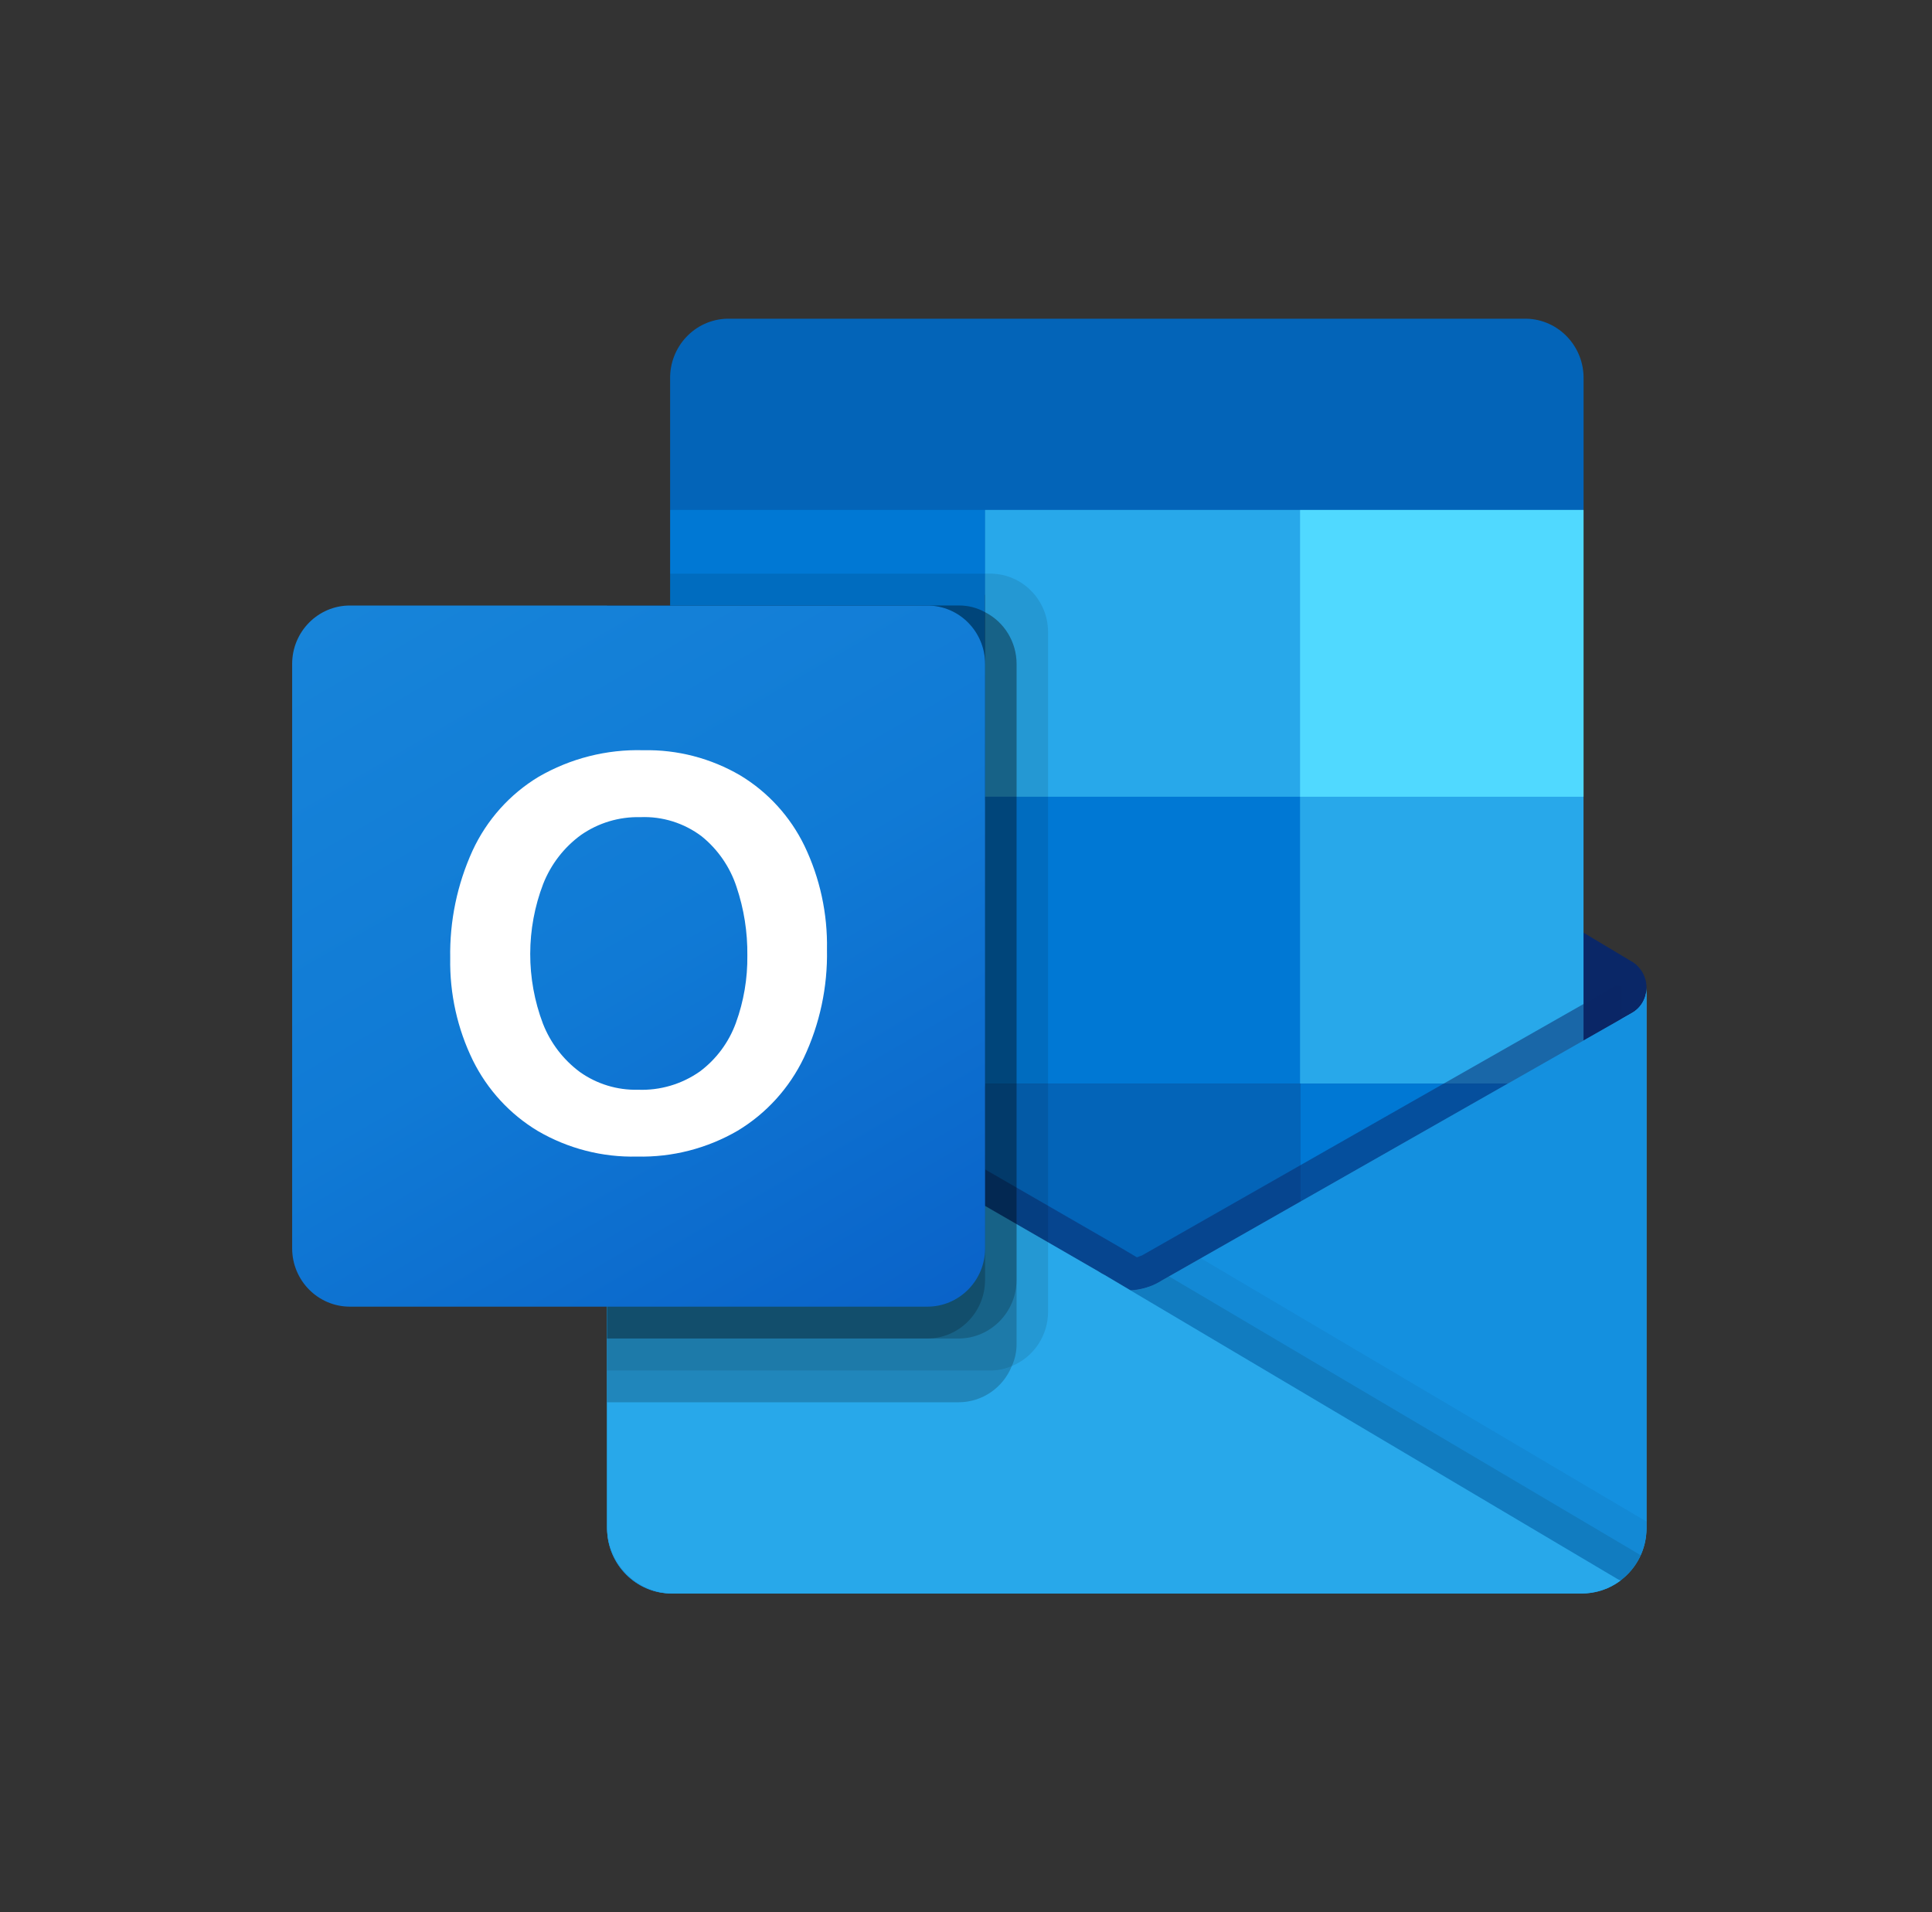 <svg width="97" height="96" viewBox="0 0 97 96" fill="none" xmlns="http://www.w3.org/2000/svg">
<rect x="0" y="0" width="97" height="96" fill="#333333" stroke="none"/>
<g clip-path="url(#clip0_2159_1029)">
<path d="M82.668 49.6C82.672 49.062 82.397 48.561 81.944 48.28H81.936L81.908 48.264L58.345 34.152C58.243 34.083 58.138 34.019 58.029 33.962C57.119 33.487 56.038 33.487 55.128 33.962C55.019 34.019 54.914 34.083 54.812 34.152L31.249 48.264L31.221 48.28C30.501 48.733 30.28 49.691 30.728 50.42C30.86 50.634 31.041 50.813 31.257 50.941L54.82 65.053C54.922 65.122 55.028 65.185 55.136 65.243C56.046 65.718 57.127 65.718 58.037 65.243C58.145 65.185 58.251 65.122 58.353 65.053L81.916 50.941C82.386 50.663 82.674 50.151 82.668 49.6Z" fill="#0A2767"/>
<path d="M33.996 40.178H49.459V54.518H33.996V40.178ZM79.506 25.6V19.04C79.543 17.4 78.26 16.039 76.639 16H36.512C34.891 16.039 33.608 17.4 33.645 19.04V25.6L57.366 32L79.506 25.6Z" fill="#0364B8"/>
<path d="M33.645 25.6H49.459V40H33.645V25.6Z" fill="#0078D4"/>
<path d="M65.271 25.6H49.457V40L65.271 54.4H79.504V40L65.271 25.6Z" fill="#28A8EA"/>
<path d="M49.457 40H65.271V54.4H49.457V40Z" fill="#0078D4"/>
<path d="M49.457 54.4H65.271V68.8H49.457V54.4Z" fill="#0364B8"/>
<path d="M33.996 54.519H49.459V67.555H33.996V54.519Z" fill="#14447D"/>
<path d="M65.273 54.4H79.506V68.8H65.273V54.4Z" fill="#0078D4"/>
<path d="M81.942 50.852L81.912 50.868L58.349 64.276C58.247 64.34 58.142 64.401 58.033 64.456C57.633 64.648 57.198 64.757 56.755 64.776L55.468 64.014C55.359 63.959 55.254 63.897 55.152 63.83L31.273 50.041H31.262L30.48 49.6V76.742C30.493 78.553 31.953 80.011 33.743 80H79.455C79.481 80 79.505 79.987 79.534 79.987C79.912 79.962 80.284 79.884 80.641 79.753C80.795 79.687 80.943 79.609 81.085 79.52C81.191 79.459 81.373 79.326 81.373 79.326C82.183 78.719 82.662 77.762 82.666 76.742V49.6C82.666 50.119 82.389 50.597 81.942 50.852Z" fill="url(#paint0_linear_2159_1029)"/>
<path opacity="0.5" d="M81.405 49.492V51.157L56.767 68.32L31.259 50.053C31.259 50.044 31.252 50.036 31.243 50.036L28.902 48.612V47.413L29.867 47.397L31.907 48.581L31.954 48.596L32.128 48.709C32.128 48.709 56.102 62.548 56.166 62.581L57.083 63.124C57.162 63.093 57.241 63.06 57.336 63.029C57.383 62.996 81.136 49.477 81.136 49.477L81.405 49.492Z" fill="#0A2767"/>
<path d="M81.942 50.852L81.912 50.87L58.349 64.278C58.246 64.342 58.142 64.403 58.033 64.457C57.118 64.909 56.048 64.909 55.133 64.457C55.024 64.403 54.919 64.343 54.816 64.278L31.254 50.87L31.225 50.852C30.77 50.603 30.485 50.123 30.48 49.6V76.742C30.492 78.553 31.952 80.011 33.741 80C33.741 80 33.741 80 33.741 80H79.406C81.195 80.011 82.655 78.553 82.666 76.742C82.666 76.742 82.666 76.742 82.666 76.742V49.6C82.666 50.119 82.389 50.597 81.942 50.852Z" fill="#1490DF"/>
<path opacity="0.1" d="M58.693 64.08L58.34 64.28C58.238 64.346 58.133 64.406 58.024 64.461C57.636 64.654 57.213 64.767 56.781 64.794L65.746 75.52L81.385 79.333C81.813 79.005 82.154 78.575 82.376 78.08L58.693 64.08Z" fill="black"/>
<path opacity="0.05" d="M60.29 63.171L58.34 64.28C58.238 64.346 58.133 64.406 58.024 64.46C57.636 64.653 57.213 64.767 56.781 64.793L60.981 76.51L81.389 79.328C82.193 78.717 82.667 77.759 82.667 76.742V76.392L60.29 63.171Z" fill="black"/>
<path d="M33.786 80H79.401C80.103 80.003 80.787 79.779 81.354 79.36L55.467 64.017C55.358 63.962 55.252 63.901 55.15 63.833L31.271 50.044H31.26L30.48 49.6V76.649C30.479 78.498 31.958 79.998 33.786 80Z" fill="#28A8EA"/>
<path opacity="0.1" d="M52.62 31.733V65.861C52.617 67.057 51.898 68.133 50.801 68.581C50.462 68.728 50.096 68.805 49.726 68.805H30.48V30.4H33.643V28.8H49.726C51.324 28.806 52.617 30.116 52.62 31.733Z" fill="black"/>
<path opacity="0.2" d="M51.039 33.332V67.46C51.043 67.847 50.962 68.229 50.801 68.58C50.362 69.675 49.313 70.394 48.145 70.4H30.48V30.399H48.145C48.603 30.395 49.056 30.511 49.457 30.736C50.427 31.23 51.038 32.234 51.039 33.332Z" fill="black"/>
<path opacity="0.2" d="M51.039 33.332V64.26C51.031 65.876 49.742 67.186 48.145 67.2H30.48V30.399H48.145C48.603 30.395 49.056 30.511 49.457 30.736C50.427 31.23 51.038 32.234 51.039 33.332Z" fill="black"/>
<path opacity="0.2" d="M49.457 33.333V64.261C49.456 65.879 48.163 67.192 46.563 67.2H30.48V30.4H46.563C48.162 30.401 49.458 31.714 49.457 33.332C49.457 33.332 49.457 33.333 49.457 33.333Z" fill="black"/>
<path d="M17.567 30.4H46.56C48.161 30.4 49.459 31.713 49.459 33.333V62.668C49.459 64.287 48.161 65.6 46.56 65.6H17.567C15.966 65.6 14.668 64.287 14.668 62.668V33.333C14.668 31.713 15.966 30.4 17.567 30.4Z" fill="url(#paint1_linear_2159_1029)"/>
<path d="M23.728 42.7C24.442 41.16 25.595 39.872 27.039 39C28.638 38.074 30.459 37.612 32.301 37.665C34.008 37.628 35.692 38.066 37.17 38.931C38.559 39.769 39.678 40.998 40.391 42.467C41.167 44.086 41.554 45.868 41.52 47.667C41.558 49.547 41.16 51.41 40.358 53.107C39.628 54.629 38.473 55.901 37.037 56.766C35.502 57.658 33.755 58.107 31.986 58.065C30.242 58.108 28.521 57.665 27.009 56.785C25.608 55.946 24.475 54.716 23.745 53.243C22.964 51.647 22.573 49.886 22.604 48.105C22.571 46.241 22.955 44.393 23.728 42.7ZM27.258 51.389C27.638 52.362 28.284 53.206 29.12 53.824C29.972 54.426 30.992 54.736 32.03 54.71C33.136 54.754 34.226 54.433 35.136 53.795C35.961 53.18 36.59 52.333 36.945 51.36C37.342 50.273 37.537 49.121 37.522 47.963C37.535 46.793 37.351 45.63 36.978 44.523C36.649 43.523 36.041 42.642 35.226 41.985C34.339 41.317 33.252 40.978 32.147 41.025C31.086 40.998 30.044 41.311 29.169 41.92C28.319 42.539 27.661 43.391 27.272 44.376C26.408 46.632 26.404 49.132 27.259 51.392L27.258 51.389Z" fill="white"/>
<path d="M65.273 25.6H79.506V40H65.273V25.6Z" fill="#50D9FF"/>
</g>
<defs>
<linearGradient id="paint0_linear_2159_1029" x1="56.574" y1="49.6" x2="56.574" y2="80" gradientUnits="userSpaceOnUse">
<stop stop-color="#35B8F1"/>
<stop offset="1" stop-color="#28A8EA"/>
</linearGradient>
<linearGradient id="paint1_linear_2159_1029" x1="20.712" y1="28.109" x2="43.815" y2="67.658" gradientUnits="userSpaceOnUse">
<stop stop-color="#1784D9"/>
<stop offset="0.5" stop-color="#107AD5"/>
<stop offset="1" stop-color="#0A63C9"/>
</linearGradient>
<clipPath id="clip0_2159_1029">
<rect width="68" height="64" fill="white" transform="translate(14.668 16)"/>
</clipPath>
</defs>
</svg>
